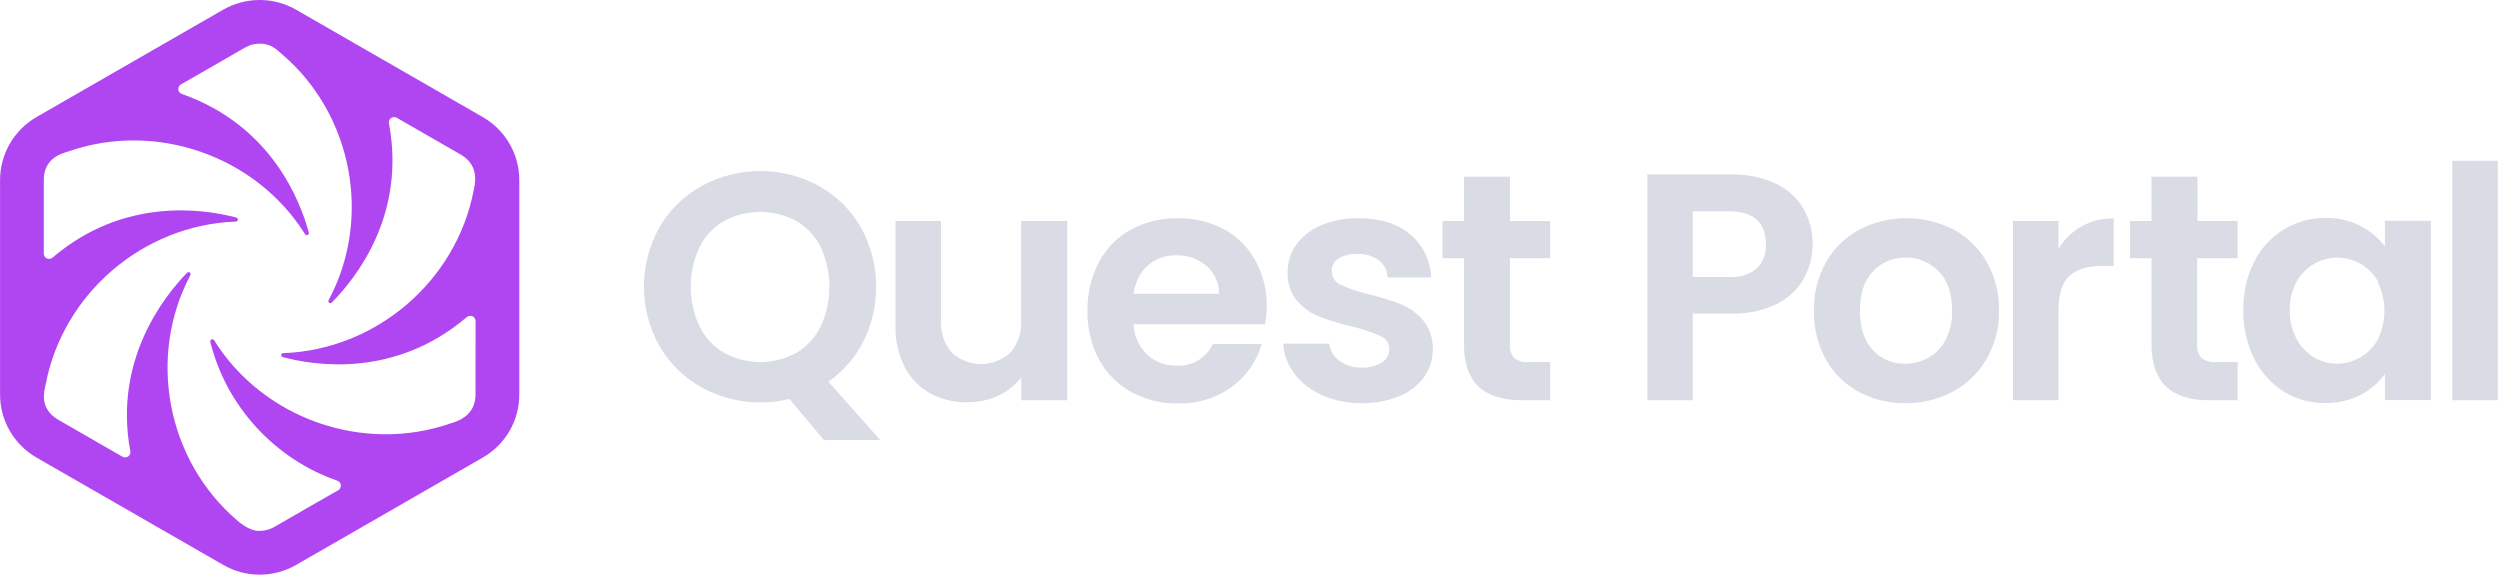 <svg width="348" height="80" viewBox="0 0 348 80" fill="none" xmlns="http://www.w3.org/2000/svg">
<g clip-path="url(#clip0_1782_83602)">
<path d="M67.192 16.29L41.224 1.355C39.678 0.467 37.925 0 36.14 0C34.355 0 32.602 0.467 31.056 1.355L5.088 16.29C3.544 17.18 2.263 18.458 1.371 19.997C0.479 21.535 0.009 23.28 0.008 25.057V54.927C0.008 56.704 0.477 58.45 1.369 59.989C2.261 61.528 3.543 62.806 5.088 63.694L31.064 78.629C32.608 79.522 34.362 79.993 36.148 79.993C37.934 79.993 39.688 79.522 41.232 78.629L67.2 63.694C68.747 62.807 70.031 61.53 70.925 59.991C71.818 58.452 72.288 56.705 72.288 54.927V25.065C72.288 23.285 71.817 21.537 70.922 19.996C70.028 18.456 68.741 17.177 67.192 16.29ZM66.192 54.935C66.192 58.028 63.368 58.737 62.768 58.92C50.561 63.184 36.622 58.292 29.792 47.348C29.717 47.237 29.562 47.192 29.439 47.245C29.316 47.298 29.242 47.441 29.272 47.571C31.473 56.509 38.232 63.9 46.96 66.914C47.224 67.007 47.42 67.257 47.447 67.535C47.474 67.812 47.33 68.095 47.088 68.237C44.688 69.592 40.064 72.261 38.184 73.353C37.539 73.721 36.807 73.91 36.064 73.903C34.6 73.903 33.136 72.54 32.992 72.421C23.216 64.051 20.478 49.646 26.504 38.294C26.563 38.174 26.524 38.018 26.416 37.938C26.307 37.859 26.146 37.868 26.048 37.96C22.848 41.251 15.784 50.13 18.136 62.778C18.2 63.056 18.086 63.362 17.855 63.532C17.623 63.701 17.296 63.718 17.048 63.575C14.688 62.22 10.016 59.542 8.128 58.442C5.296 56.8 6.224 54.194 6.36 53.509C8.754 40.869 19.937 31.297 32.84 30.843C32.973 30.833 33.088 30.725 33.105 30.593C33.122 30.462 33.038 30.328 32.912 30.285C28.504 29.121 17.312 27.328 7.312 35.864C7.098 36.047 6.78 36.092 6.524 35.974C6.268 35.856 6.095 35.587 6.096 35.306V25.065C6.096 21.877 8.792 21.327 9.52 21.08C21.709 16.82 35.63 21.689 42.472 32.604C42.547 32.712 42.698 32.756 42.819 32.706C42.941 32.655 43.016 32.518 42.992 32.389C41.808 28.014 37.8 17.462 25.304 13.078C25.04 12.985 24.844 12.735 24.817 12.457C24.79 12.18 24.934 11.897 25.176 11.755C27.576 10.393 32.216 7.715 34.112 6.615C34.73 6.26 35.431 6.073 36.144 6.073C37.744 6.073 38.472 6.87 39.296 7.579C49.087 15.962 51.817 30.396 45.76 41.753C45.672 41.871 45.698 42.056 45.816 42.144C45.934 42.232 46.12 42.205 46.208 42.088C49.408 38.86 56.56 30.046 54.144 17.191C54.08 16.912 54.194 16.606 54.425 16.437C54.657 16.267 54.984 16.25 55.232 16.394L64.152 21.526C66.88 23.12 66.064 25.814 65.936 26.491C63.523 39.133 52.333 48.7 39.424 49.157C39.286 49.154 39.158 49.264 39.141 49.4C39.123 49.536 39.218 49.675 39.352 49.707C43.744 50.879 54.952 52.696 64.992 44.128C65.206 43.95 65.52 43.909 65.774 44.026C66.027 44.143 66.198 44.408 66.2 44.686L66.192 54.935Z" fill="#B045F2"/>
<path d="M114.688 61.255L109.888 55.533C105.762 56.541 101.406 55.972 97.68 53.939C95.241 52.583 93.212 50.598 91.808 48.193C90.381 45.662 89.632 42.807 89.632 39.904C89.632 37.001 90.381 34.147 91.808 31.616C93.21 29.211 95.239 27.228 97.68 25.878C100.18 24.518 102.983 23.806 105.832 23.806C108.681 23.806 111.484 24.518 113.984 25.878C116.413 27.23 118.429 29.213 119.816 31.616C121.166 34.045 121.903 36.765 121.966 39.541C122.029 42.318 121.415 45.068 120.176 47.555C119.031 49.779 117.362 51.694 115.312 53.134L122.512 61.239L114.688 61.255ZM97.376 45.443C98.132 46.973 99.319 48.25 100.792 49.117C102.333 49.959 104.062 50.401 105.82 50.401C107.578 50.401 109.307 49.959 110.848 49.117C112.312 48.246 113.491 46.969 114.24 45.443C115.041 43.71 115.456 41.825 115.456 39.916C115.456 38.008 115.041 36.123 114.24 34.389C113.486 32.879 112.308 31.619 110.848 30.763C109.302 29.936 107.575 29.504 105.82 29.504C104.065 29.504 102.338 29.936 100.792 30.763C99.322 31.613 98.134 32.874 97.376 34.389C96.57 36.121 96.152 38.007 96.152 39.916C96.152 41.825 96.57 43.712 97.376 45.443Z" fill="#DADCE5"/>
<path d="M148.56 30.763V55.716H142.16V52.529C141.32 53.628 140.221 54.504 138.96 55.079C137.622 55.697 136.163 56.01 134.688 55.995C132.877 56.033 131.087 55.608 129.488 54.76C127.971 53.918 126.738 52.648 125.944 51.11C125.042 49.334 124.599 47.361 124.656 45.372V30.763H130.984V44.503C130.872 46.159 131.405 47.795 132.472 49.07C133.584 50.1 135.046 50.672 136.564 50.672C138.082 50.672 139.544 50.1 140.656 49.07C141.726 47.796 142.262 46.16 142.152 44.503V30.763H148.56Z" fill="#DADCE5"/>
<path d="M176.096 45.133H157.784C157.844 46.736 158.526 48.253 159.688 49.364C160.807 50.388 162.282 50.937 163.8 50.895C164.844 50.958 165.883 50.704 166.779 50.166C167.674 49.628 168.385 48.832 168.816 47.882H175.64C174.949 50.267 173.49 52.358 171.488 53.836C169.304 55.426 166.648 56.242 163.944 56.155C161.679 56.194 159.443 55.645 157.456 54.561C155.557 53.513 154.001 51.941 152.976 50.034C151.88 47.954 151.329 45.632 151.376 43.284C151.329 40.917 151.879 38.577 152.976 36.477C153.979 34.579 155.516 33.014 157.4 31.975C159.413 30.889 161.672 30.34 163.96 30.381C166.188 30.34 168.391 30.863 170.36 31.903C172.217 32.895 173.741 34.408 174.744 36.254C175.825 38.236 176.376 40.462 176.344 42.718C176.327 43.528 176.244 44.336 176.096 45.133V45.133ZM169.696 40.901C169.709 40.162 169.558 39.43 169.254 38.756C168.95 38.082 168.5 37.484 167.936 37.004C166.76 36.019 165.263 35.498 163.728 35.537C162.278 35.497 160.867 36.003 159.776 36.956C158.66 37.989 157.961 39.391 157.808 40.901H169.696Z" fill="#DADCE5"/>
<path d="M184.048 55.015C182.526 54.361 181.197 53.333 180.184 52.026C179.26 50.813 178.717 49.355 178.624 47.834H185.024C185.082 48.309 185.239 48.767 185.484 49.179C185.729 49.59 186.058 49.947 186.448 50.225C187.346 50.874 188.436 51.205 189.544 51.166C190.537 51.224 191.524 50.973 192.368 50.448C192.681 50.251 192.938 49.978 193.116 49.655C193.293 49.331 193.386 48.968 193.384 48.599C193.388 48.206 193.272 47.82 193.05 47.494C192.828 47.168 192.512 46.917 192.144 46.774C190.868 46.217 189.546 45.771 188.192 45.443C186.629 45.093 185.094 44.627 183.6 44.049C182.41 43.574 181.356 42.816 180.528 41.841C179.622 40.715 179.163 39.297 179.24 37.856C179.231 36.5 179.651 35.176 180.44 34.071C181.31 32.87 182.498 31.934 183.872 31.369C185.538 30.676 187.331 30.339 189.136 30.381C192.123 30.381 194.504 31.122 196.28 32.604C197.163 33.348 197.881 34.268 198.388 35.304C198.895 36.34 199.18 37.47 199.224 38.621H193.16C193.137 38.158 193.014 37.705 192.8 37.292C192.586 36.88 192.286 36.518 191.92 36.23C191.065 35.606 190.019 35.297 188.96 35.354C188.034 35.297 187.112 35.516 186.312 35.983C186.019 36.171 185.779 36.431 185.617 36.739C185.454 37.046 185.374 37.39 185.384 37.737C185.381 38.144 185.499 38.544 185.724 38.885C185.949 39.225 186.271 39.491 186.648 39.649C187.908 40.233 189.228 40.679 190.584 40.98C192.107 41.343 193.604 41.809 195.064 42.375C196.244 42.865 197.29 43.631 198.112 44.607C199.013 45.737 199.486 47.148 199.448 48.592C199.466 49.976 199.046 51.331 198.248 52.465C197.377 53.662 196.185 54.59 194.808 55.143C193.155 55.821 191.379 56.152 189.592 56.115C187.686 56.153 185.794 55.777 184.048 55.015Z" fill="#DADCE5"/>
<path d="M210.184 35.943V48.017C210.154 48.346 210.193 48.677 210.297 48.989C210.402 49.302 210.57 49.59 210.792 49.835C211.383 50.272 212.116 50.474 212.848 50.4H215.784V55.716H211.784C206.451 55.716 203.784 53.134 203.784 47.97V35.943H200.8V30.763H203.784V24.595H210.184V30.763H215.784V35.943H210.184Z" fill="#DADCE5"/>
<path d="M251.12 38.733C250.257 40.269 248.949 41.51 247.368 42.295C245.362 43.264 243.148 43.729 240.92 43.65H235.632V55.717H229.304V24.284H240.92C243.069 24.221 245.205 24.651 247.16 25.543C248.771 26.282 250.119 27.491 251.024 29.01C251.898 30.529 252.343 32.256 252.312 34.007C252.319 35.657 251.909 37.282 251.12 38.733V38.733ZM244.536 37.362C244.973 36.924 245.313 36.398 245.532 35.82C245.751 35.242 245.845 34.624 245.808 34.007C245.808 30.947 244.088 29.416 240.648 29.416H235.632V38.558H240.648C242.05 38.673 243.443 38.245 244.536 37.362V37.362Z" fill="#DADCE5"/>
<path d="M258.688 54.521C256.774 53.471 255.198 51.901 254.144 49.994C253.017 47.924 252.449 45.598 252.496 43.244C252.448 40.881 253.034 38.548 254.192 36.486C255.28 34.574 256.885 33.005 258.824 31.959C260.85 30.911 263.098 30.365 265.38 30.365C267.662 30.365 269.911 30.911 271.936 31.959C273.875 33.005 275.48 34.574 276.568 36.486C277.726 38.548 278.312 40.881 278.264 43.244C278.31 45.61 277.707 47.944 276.52 49.994C275.405 51.907 273.78 53.474 271.824 54.521C269.787 55.601 267.508 56.149 265.2 56.115C262.928 56.153 260.684 55.603 258.688 54.521ZM268.432 49.795C269.46 49.212 270.295 48.342 270.832 47.292C271.467 46.039 271.778 44.647 271.736 43.244C271.736 40.869 271.112 39.044 269.864 37.769C269.273 37.15 268.56 36.661 267.77 36.332C266.979 36.002 266.129 35.84 265.272 35.856C264.422 35.838 263.578 35.999 262.795 36.328C262.012 36.658 261.307 37.149 260.728 37.769C259.512 39.044 258.896 40.869 258.896 43.244C258.896 45.619 259.496 47.436 260.68 48.711C261.248 49.335 261.944 49.83 262.721 50.162C263.499 50.493 264.339 50.654 265.184 50.632C266.321 50.638 267.441 50.349 268.432 49.795V49.795Z" fill="#DADCE5"/>
<path d="M289.72 31.52C291.095 30.755 292.649 30.368 294.224 30.396V37.019H292.552C290.557 37.019 289.056 37.484 288.048 38.414C287.04 39.344 286.536 40.964 286.536 43.276V55.708H280.208V30.763H286.536V34.636C287.318 33.348 288.413 32.276 289.72 31.52V31.52Z" fill="#DADCE5"/>
<path d="M305.84 35.943V48.017C305.81 48.346 305.849 48.677 305.953 48.989C306.058 49.302 306.226 49.59 306.448 49.835C307.039 50.27 307.772 50.472 308.504 50.4H311.488V55.716H307.488C302.155 55.716 299.488 53.134 299.488 47.97V35.943H296.504V30.763H299.488V24.595H305.888V30.763H311.488V35.943H305.84Z" fill="#DADCE5"/>
<path d="M313.784 36.438C314.709 34.586 316.133 33.027 317.896 31.935C319.647 30.872 321.662 30.32 323.712 30.341C325.415 30.304 327.1 30.69 328.616 31.465C329.936 32.149 331.087 33.118 331.984 34.302V30.739H338.384V55.693H331.984V52.042C331.111 53.266 329.956 54.264 328.616 54.951C327.087 55.739 325.385 56.133 323.664 56.099C321.628 56.129 319.626 55.575 317.896 54.505C316.129 53.389 314.706 51.809 313.784 49.938C312.743 47.83 312.225 45.505 312.272 43.156C312.226 40.828 312.745 38.523 313.784 36.438V36.438ZM331.08 39.299C330.532 38.267 329.713 37.402 328.71 36.798C327.707 36.193 326.558 35.871 325.386 35.866C324.214 35.861 323.063 36.174 322.055 36.77C321.047 37.366 320.221 38.224 319.664 39.251C319.019 40.447 318.699 41.791 318.736 43.148C318.695 44.534 319.015 45.907 319.664 47.133C320.217 48.194 321.046 49.089 322.064 49.723C323.029 50.307 324.135 50.618 325.264 50.624C326.421 50.627 327.558 50.325 328.56 49.747C329.596 49.148 330.443 48.273 331.008 47.221C331.603 45.992 331.912 44.644 331.912 43.28C331.912 41.915 331.603 40.568 331.008 39.339L331.08 39.299Z" fill="#DADCE5"/>
<path d="M347.688 22.387V55.716H341.36V22.387H347.688Z" fill="#DADCE5"/>
</g>
<defs>
<clipPath id="clip0_1782_83602">
<rect width="348" height="80" fill="white"/>
</clipPath>
</defs>
</svg>
